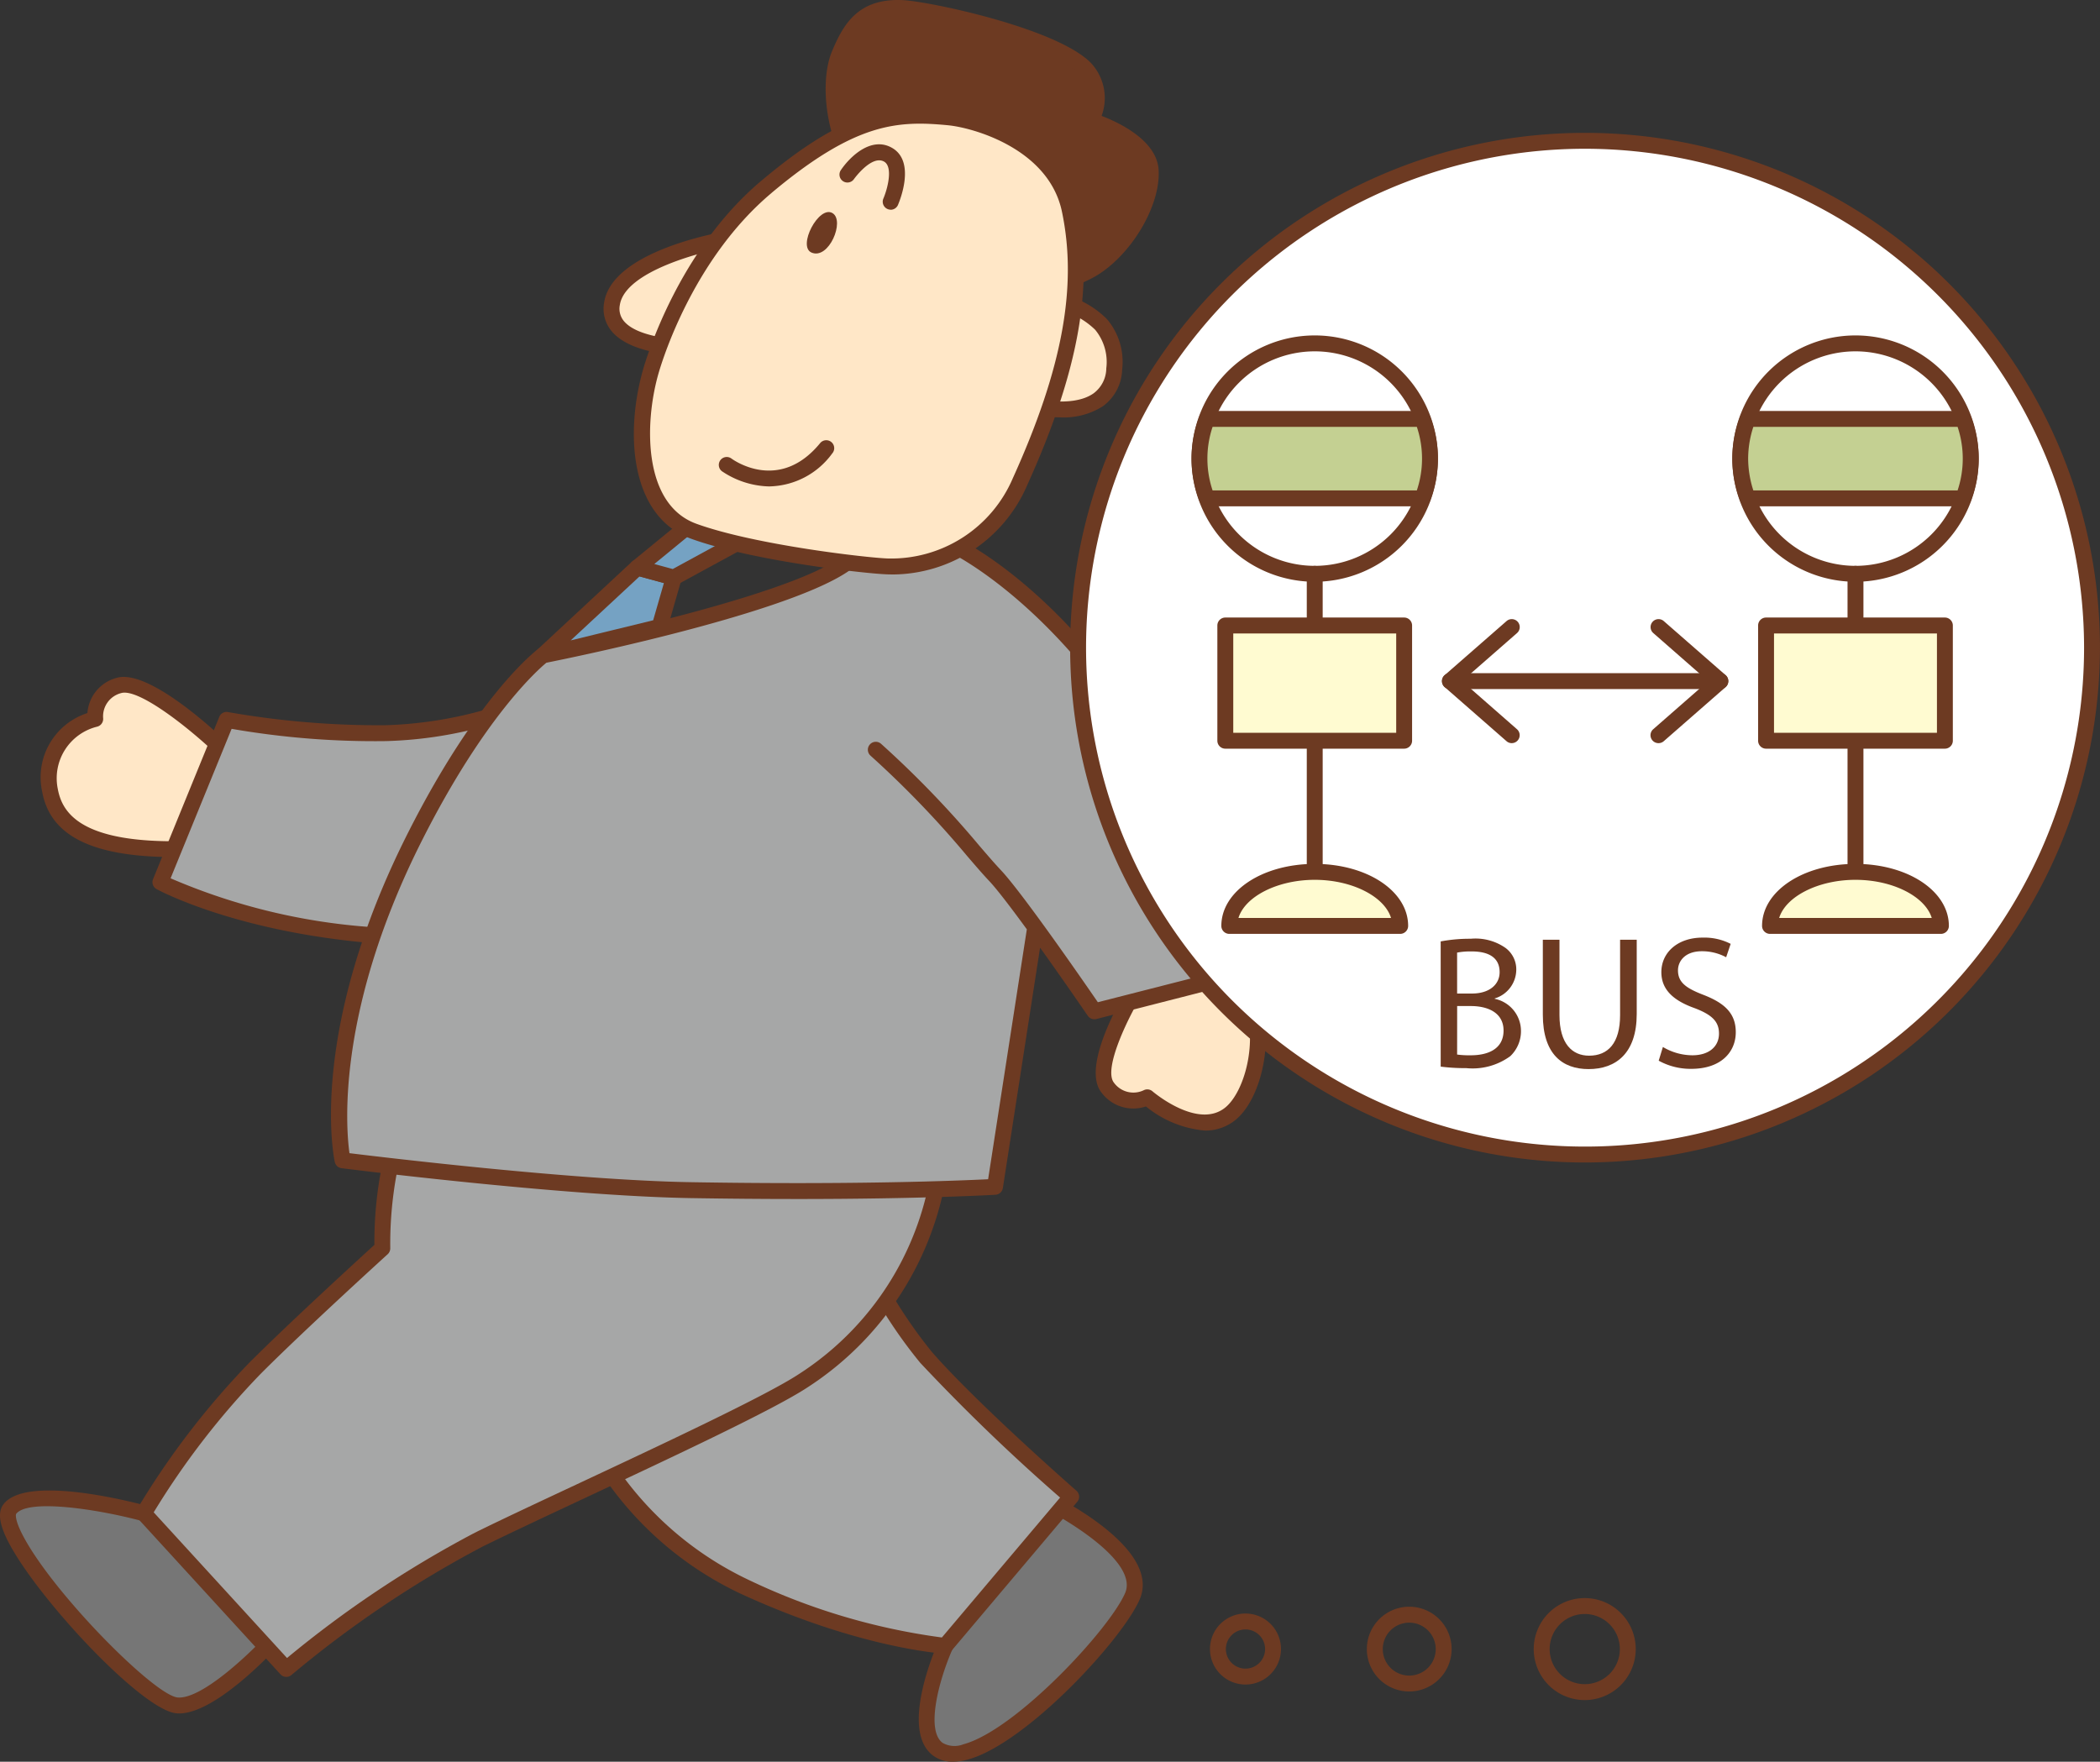 <svg xmlns="http://www.w3.org/2000/svg" xmlns:xlink="http://www.w3.org/1999/xlink" width="180" height="151.032" viewBox="0 0 180 151.032"><rect x="0" y="0" width="180" height="151.032" fill="#333333" stroke="none"/><defs><clipPath id="a"><rect width="179.999" height="151.032" fill="none"/></clipPath></defs><g transform="translate(0)"><g transform="translate(0 0)" clip-path="url(#a)"><path d="M17.564,40.176s-6.592-6.392-9.1-5.648A2.764,2.764,0,0,0,6.442,37.4s-4.774,1.22-3.883,6.11c.654,3.577,4.36,5.188,11.6,5.045" transform="translate(1.721 24.238)" fill="#ffe7c7"/><path d="M13.573,49.519c-7.075,0-10.707-1.794-11.4-5.612a5.782,5.782,0,0,1,3.878-6.735,3.382,3.382,0,0,1,2.5-3.018c2.754-.819,8.622,4.7,9.77,5.811a.681.681,0,0,1-.949.978c-2.62-2.54-6.963-5.929-8.434-5.483A2.057,2.057,0,0,0,7.4,37.61a.684.684,0,0,1-.508.726A4.554,4.554,0,0,0,3.51,43.663c.368,2.01,1.9,4.708,10.914,4.483a.652.652,0,0,1,.695.669.681.681,0,0,1-.668.695c-.3.005-.593.009-.879.009" transform="translate(1.441 23.96)" fill="#6d3a22"/><path d="M12.05,76.7s-9.794-2.625-11.5-.354,11.211,16.535,14.334,16.82,9.085-6.529,9.085-6.529" transform="translate(0.281 53.038)" fill="#767676"/><path d="M15.351,94.131c-.082,0-.164,0-.242-.01C12.05,93.841,2.5,83.5.451,78.883c-.542-1.22-.594-2.093-.162-2.671,1.884-2.505,10.509-.351,12.219.106a.682.682,0,0,1-.353,1.317c-3.883-1.041-9.792-1.916-10.776-.6,0,0-.179.4.6,1.88,2.6,4.945,11.26,13.67,13.249,13.851,2.037.182,6.292-3.766,8.509-6.3a.681.681,0,0,1,1.025.9c-.618.707-6.023,6.769-9.415,6.769" transform="translate(0 52.758)" fill="#6d3a22"/><path d="M48.233,88.141s-3.122,7.026-.639,8.871c3.6,2.676,14.975-9.155,16.678-13.129s-8.162-8.588-8.162-8.588" transform="translate(32.795 52.95)" fill="#767676"/><path d="M49.166,98.364a2.774,2.774,0,0,1-1.7-.525c-2.839-2.109.08-8.923.421-9.693a.682.682,0,0,1,1.247.552c-1.121,2.526-2.344,6.942-.857,8.048a2.06,2.06,0,0,0,1.787.121c4.476-1.208,12.526-9.86,13.861-12.97,1.175-2.746-5.421-6.576-7.825-7.7a.681.681,0,1,1,.577-1.233c1.071.5,10.407,5.021,8.5,9.472C63.689,87.9,55.412,96.838,50.421,98.183a4.832,4.832,0,0,1-1.255.181" transform="translate(32.516 52.669)" fill="#6d3a22"/><path d="M29.74,79.888A28.94,28.94,0,0,0,42.8,92.378c10.148,4.684,17.315,5.11,17.315,5.11L70.9,84.713s-8.446-7.38-12.42-11.923A40.393,40.393,0,0,1,52.165,62" transform="translate(20.914 43.603)" fill="#a6a7a7"/><path d="M60.395,98.451l-.041,0c-.3-.019-7.411-.487-17.559-5.171A29.337,29.337,0,0,1,29.406,80.459a.68.68,0,1,1,1.23-.582A28.5,28.5,0,0,0,43.364,92.039,55.325,55.325,0,0,0,60.1,97.059L70.233,85.065A165.918,165.918,0,0,1,58.251,73.52a40.667,40.667,0,0,1-6.442-11,.681.681,0,0,1,1.276-.479,40.007,40.007,0,0,0,6.191,10.577c3.9,4.456,12.272,11.785,12.355,11.86a.679.679,0,0,1,.073.95L60.916,98.207a.684.684,0,0,1-.521.244" transform="translate(20.633 43.322)" fill="#6d3a22"/><path d="M28.956,57.212a33.188,33.188,0,0,0-1.277,9.581S20.653,73.18,16.821,77.012A67.381,67.381,0,0,0,7.24,89.5l12.205,13.343A93.089,93.089,0,0,1,35.911,91.774c6.484-3.216,23.673-10.892,27.819-13.626A25.857,25.857,0,0,0,75.652,57.709" transform="translate(5.091 40.233)" fill="#a6a7a7"/><path d="M19.729,103.808a.677.677,0,0,1-.5-.223L7.019,90.242a.676.676,0,0,1-.089-.8A68.781,68.781,0,0,1,16.62,76.81c3.418-3.415,9.433-8.918,10.661-10.039a33.26,33.26,0,0,1,1.311-9.494.681.681,0,1,1,1.291.431,32.964,32.964,0,0,0-1.242,9.366.683.683,0,0,1-.223.5c-.07.063-7.058,6.42-10.834,10.2A67.308,67.308,0,0,0,8.365,89.7l11.427,12.488a93.337,93.337,0,0,1,16.1-10.741c2.086-1.034,5.277-2.528,8.785-4.171,7.211-3.378,16.189-7.583,18.964-9.412A25.328,25.328,0,0,0,75.254,58a.683.683,0,0,1,.674-.69.69.69,0,0,1,.688.674A26.792,26.792,0,0,1,64.387,79c-2.858,1.884-11.505,5.934-19.136,9.509-3.5,1.639-6.678,3.127-8.756,4.158a92.963,92.963,0,0,0-16.322,10.977.683.683,0,0,1-.445.165" transform="translate(4.81 39.952)" fill="#6d3a22"/><path d="M36.318,36.069a35.078,35.078,0,0,1-8.942,1.421A74.984,74.984,0,0,1,13.75,36.353L8.073,50.264S14.6,53.812,26.24,54.8" transform="translate(5.677 25.365)" fill="#a6a7a7"/><path d="M26.522,55.767c-.019,0-.039,0-.06,0C14.818,54.771,8.3,51.291,8.03,51.143a.681.681,0,0,1-.307-.857L13.4,36.376a.662.662,0,0,1,.751-.412,74.856,74.856,0,0,0,13.471,1.126,34.9,34.9,0,0,0,8.753-1.383.682.682,0,0,1,.448,1.288,35.521,35.521,0,0,1-9.131,1.456A71.564,71.564,0,0,1,14.457,37.4L9.226,50.213A52.64,52.64,0,0,0,26.58,54.406a.682.682,0,0,1-.058,1.361" transform="translate(5.396 25.083)" fill="#6d3a22"/><path d="M58.721,50.341s-4.435,7.009-2.839,9.083a2.769,2.769,0,0,0,3.406.852s4.258,3.689,7.1,1.419,4.258-11.64-2.27-13.626" transform="translate(39.055 33.804)" fill="#ffe7c7"/><path d="M64.5,63.4a9.211,9.211,0,0,1-5.055-2.066,3.4,3.4,0,0,1-3.827-1.214c-1.8-2.333,2.02-8.625,2.8-9.864a.681.681,0,0,1,1.151.729c-1.736,2.744-3.774,7.133-2.875,8.3a2.061,2.061,0,0,0,2.562.659.679.679,0,0,1,.751.092c.039.036,3.868,3.292,6.225,1.4,1.417-1.133,2.574-4.594,1.969-7.748A5.723,5.723,0,0,0,64.194,49a.682.682,0,1,1,.4-1.3,7.054,7.054,0,0,1,4.953,5.742c.64,3.338-.484,7.493-2.454,9.07A4.044,4.044,0,0,1,64.5,63.4" transform="translate(38.778 33.522)" fill="#6d3a22"/><path d="M27.323,36.093l8.09-7.523,3.122.852-1.22,4.234Z" transform="translate(19.214 20.091)" fill="#75a2c3"/><path d="M27.6,37.055a.682.682,0,0,1-.465-1.18l8.09-7.523a.681.681,0,0,1,.644-.158L39,29.045a.684.684,0,0,1,.414.322.677.677,0,0,1,.061.523l-1.22,4.234a.683.683,0,0,1-.494.475l-9.993,2.436a.645.645,0,0,1-.16.02m8.276-7.448-5.9,5.486,7.068-1.725.92-3.19Z" transform="translate(18.933 19.809)" fill="#6d3a22"/><path d="M63.065,45.171C68.459,50,71.278,53.834,73.284,55.958S81.8,67.6,81.8,67.6l13.341-3.407a107.713,107.713,0,0,0-7.947-18.169c-8.233-14.193-17.6-18.451-17.6-18.451-2.107-1.16-7.83.448-8.516,1.134-3.909,3.909-26.541,8.375-26.541,8.375s-4.968,3.691-10.93,15.471c-8.6,17-6.244,27.821-6.244,27.821s18.7,2.368,29.807,2.555c16.748.283,26.116-.284,26.116-.284l3.406-22" transform="translate(12.002 19.102)" fill="#a6a7a7"/><path d="M56.517,83.965c-2.729,0-5.759-.024-9.073-.078-11.013-.187-29.694-2.538-29.88-2.562a.681.681,0,0,1-.581-.531c-.1-.45-2.311-11.252,6.3-28.272C29.25,40.734,34.208,36.966,34.416,36.811a.709.709,0,0,1,.274-.121c7.758-1.531,23.217-5.214,26.192-8.189.824-.821,6.895-2.58,9.327-1.248.344.155,9.613,4.49,17.862,18.705a109.512,109.512,0,0,1,8.007,18.3.69.69,0,0,1-.053.538.68.68,0,0,1-.428.33L82.257,68.536a.684.684,0,0,1-.731-.276c-.036-.051-2-2.926-4.091-5.842l-3.19,20.608a.682.682,0,0,1-.632.576c-.075.005-6.167.364-17.1.364M18.239,80.036c3.061.376,19.3,2.32,29.229,2.487,14.282.244,23.278-.143,25.514-.252L76.3,60.844c-1.315-1.8-2.543-3.42-3.224-4.141-.56-.594-1.185-1.32-1.909-2.163A84.614,84.614,0,0,0,62.9,45.956a.68.68,0,1,1,.908-1.013,85.767,85.767,0,0,1,8.4,8.71c.709.824,1.318,1.535,1.865,2.115,1.809,1.914,7.048,9.485,8.315,11.328L94.55,63.99a106.429,106.429,0,0,0-7.658-17.348C78.881,32.832,69.69,28.511,69.6,28.47c-1.794-.986-7.116.443-7.757,1-3.87,3.868-24.5,8.079-26.724,8.521-.763.632-5.307,4.652-10.616,15.144-7.39,14.6-6.573,24.665-6.263,26.9" transform="translate(11.714 18.825)" fill="#6d3a22"/><path d="M72.418,88.138a3.633,3.633,0,1,1,3.635-3.633,3.637,3.637,0,0,1-3.635,3.633m0-5.9a2.269,2.269,0,1,0,2.272,2.269,2.273,2.273,0,0,0-2.272-2.269" transform="translate(48.372 56.872)" fill="#6d3a22"/><path d="M63.934,87.3a3.044,3.044,0,1,1,3.044-3.044A3.045,3.045,0,0,1,63.934,87.3m0-4.723a1.68,1.68,0,1,0,1.681,1.679,1.682,1.682,0,0,0-1.681-1.679" transform="translate(42.821 57.115)" fill="#6d3a22"/><path d="M81.555,89.181a4.372,4.372,0,1,1,4.372-4.371,4.375,4.375,0,0,1-4.372,4.371m0-7.38a3.008,3.008,0,1,0,3.01,3.01,3.011,3.011,0,0,0-3.01-3.01" transform="translate(54.279 56.566)" fill="#6d3a22"/><path d="M36.757,26.319l-4.684,3.832L35.2,31,41.441,27.6" transform="translate(22.555 18.508)" fill="#75a2c3"/><path d="M35.476,31.965a.639.639,0,0,1-.179-.026l-3.122-.852a.68.68,0,0,1-.252-1.184l4.684-3.832a.681.681,0,1,1,.862,1.054l-3.66,3,1.582.431L41.4,27.278a.681.681,0,0,1,.651,1.2L35.8,31.882a.685.685,0,0,1-.325.083" transform="translate(22.274 18.227)" fill="#6d3a22"/><path d="M41.118,11.988s-9.681,1.562-10.306,5.621c-.577,3.754,6.246,3.747,6.246,3.747" transform="translate(21.643 8.43)" fill="#ffe7c7"/><path d="M37.336,22.32c-.221,0-4.514-.029-6.232-2.027a3,3,0,0,1-.685-2.5c.681-4.423,9.831-6.023,10.872-6.191a.673.673,0,0,1,.782.564.682.682,0,0,1-.564.78c-2.558.414-9.293,2.129-9.742,5.054a1.652,1.652,0,0,0,.371,1.407c1.092,1.274,4.125,1.553,5.2,1.553a.682.682,0,0,1,0,1.364Z" transform="translate(21.362 8.147)" fill="#6d3a22"/><path d="M64.013,10.061s1.4-2.654-.567-4.543C60.611,2.791,50.114.507,47.832.408c-3.265-.141-4.391,1.574-5.394,3.975-1.214,2.9-.148,9.739,3.406,11.354s9.465,8.651,11.64,8.8a13.6,13.6,0,0,0,6.528-1.7c2.826-1.642,5.287-5.614,5.11-8.516-.172-2.775-5.11-4.258-5.11-4.258" transform="translate(29.505 0.281)" fill="#6d3a22"/><path d="M58.2,25.516c-.164,0-.325-.005-.484-.015-1.291-.09-3.093-1.662-5.926-4.219-2.027-1.829-4.325-3.9-5.949-4.641C42,14.893,40.7,7.731,42.094,4.4,43.06,2.09,44.329-.164,48.146.01c2.209.1,12.984,2.344,16.056,5.3a4.407,4.407,0,0,1,1,4.626c1.475.564,4.732,2.09,4.888,4.624.187,3.078-2.357,7.351-5.447,9.146A14.869,14.869,0,0,1,58.2,25.516M47.727,1.362c-2.444,0-3.378,1.175-4.376,3.567-1.145,2.734-.041,9.061,3.061,10.47,1.816.828,4.095,2.884,6.3,4.873,1.88,1.7,4.219,3.808,5.106,3.868a12.706,12.706,0,0,0,6.14-1.611c2.655-1.543,4.929-5.3,4.772-7.886-.118-1.882-3.379-3.27-4.626-3.648a.681.681,0,0,1-.407-.967c.046-.09,1.128-2.233-.436-3.735C60.589,3.725,50.287,1.466,48.088,1.371c-.124-.005-.245-.009-.361-.009" transform="translate(29.22 -0.001)" fill="#6d3a22"/><path d="M53.427,15.1s6.12.37,5.694,5.905c-.387,5.014-7.382,3.122-7.382,3.122" transform="translate(36.385 10.622)" fill="#ffe7c7"/><path d="M54.805,25.443a12.39,12.39,0,0,1-2.964-.373.681.681,0,0,1,.356-1.315c.036.012,3.58.938,5.432-.371a2.7,2.7,0,0,0,1.093-2.146,4.348,4.348,0,0,0-.956-3.309,6.674,6.674,0,0,0-4.1-1.863.682.682,0,0,1,.083-1.361,7.965,7.965,0,0,1,5.04,2.325,5.657,5.657,0,0,1,1.293,4.314A4.039,4.039,0,0,1,58.413,24.5a6.285,6.285,0,0,1-3.607.945" transform="translate(36.103 10.339)" fill="#6d3a22"/><path d="M42.979,11.921c-6.152,5.168-9.119,13-9.935,15.9-1.277,4.541-1.368,11.783,3.689,13.624S51.352,44.4,53.36,44.463a11.934,11.934,0,0,0,11.354-7.28c3.55-7.838,5.847-15.678,4.258-23.275C67.837,8.48,61.581,6.246,58.592,5.96c-4.807-.46-8.516,0-15.614,5.961" transform="translate(22.72 4.097)" fill="#ffe7c7"/><path d="M54.016,45.428c-.131,0-.262,0-.392-.007-1.9-.06-11.6-1.153-16.836-3.061-5.1-1.855-5.7-8.79-4.113-14.449.291-1.032,3.047-10.262,10.153-16.234C49.792,5.83,53.574,5.053,58.946,5.56c3.633.347,9.826,2.96,10.981,8.487,1.4,6.713.077,14.021-4.3,23.7a12.623,12.623,0,0,1-11.606,7.685M43.705,12.723c-6.8,5.708-9.439,14.568-9.717,15.559-1.191,4.233-1.3,11.136,3.265,12.8C42.266,42.9,51.884,44,53.669,44.061a11.341,11.341,0,0,0,10.712-6.879c4.255-9.393,5.553-16.443,4.212-22.854-1.128-5.392-7.6-7.2-9.777-7.409-4.311-.41-7.917-.237-15.111,5.8" transform="translate(22.431 3.818)" fill="#6d3a22"/><path d="M46.639,12.869a.684.684,0,0,1-.627-.952c.361-.841.848-2.723.06-3.171C45,8.15,43.5,10.233,43.486,10.255a.681.681,0,0,1-1.129-.761c.8-1.189,2.621-2.933,4.388-1.931,2.054,1.163.683,4.515.519,4.9a.683.683,0,0,1-.625.412" transform="translate(29.705 5.107)" fill="#6d3a22"/><path d="M42.81,10.768c-1.17-.715-3.037,2.851-1.8,3.381,1.485.634,2.878-2.723,1.8-3.381" transform="translate(28.552 7.505)" fill="#6d3a22"/><path d="M40.531,26.112a7.541,7.541,0,0,1-4.084-1.3.68.68,0,0,1,.814-1.09c.165.121,4.086,2.94,7.584-1.306a.681.681,0,1,1,1.051.865,6.823,6.823,0,0,1-5.365,2.827" transform="translate(25.438 15.591)" fill="#6d3a22"/><path d="M141.162,50.538A43.452,43.452,0,1,1,97.709,7.088a43.454,43.454,0,0,1,43.453,43.45" transform="translate(38.156 4.984)" fill="#fff"/><path d="M97.989,94.958a44.135,44.135,0,1,1,44.134-44.14,44.187,44.187,0,0,1-44.134,44.14m0-86.907a42.772,42.772,0,1,0,42.772,42.767A42.817,42.817,0,0,0,97.989,8.051" transform="translate(37.874 4.702)" fill="#6d3a22"/><path d="M70.524,38a10.559,10.559,0,1,1,10.56-10.562A10.574,10.574,0,0,1,70.524,38m0-19.754a9.195,9.195,0,1,0,9.2,9.192,9.206,9.206,0,0,0-9.2-9.192" transform="translate(42.167 11.874)" fill="#6d3a22"/><path d="M79.481,21.086H61a9.371,9.371,0,0,0,0,6.81H79.481a9.371,9.371,0,0,0,0-6.81" transform="translate(42.449 14.828)" fill="#c4d092"/><path d="M79.762,28.859H61.284a.682.682,0,0,1-.64-.448,10.059,10.059,0,0,1,0-7.278.682.682,0,0,1,.64-.448H79.762a.682.682,0,0,1,.639.448,10.036,10.036,0,0,1,0,7.278.682.682,0,0,1-.639.448M61.769,27.495H79.277a8.56,8.56,0,0,0,0-5.445H61.769a8.56,8.56,0,0,0,0,5.445" transform="translate(42.167 14.546)" fill="#6d3a22"/><path d="M66.444,55.4a.682.682,0,0,1-.681-.681V29.166a.681.681,0,1,1,1.363,0V54.715a.682.682,0,0,1-.681.681" transform="translate(46.247 20.03)" fill="#6d3a22"/><path d="M93.657,55.4a.682.682,0,0,1-.681-.681V29.166a.681.681,0,1,1,1.363,0V54.715a.682.682,0,0,1-.681.681" transform="translate(65.384 20.03)" fill="#6d3a22"/><path d="M61.862,48.519c0-2.558,3.28-4.635,7.326-4.635s7.324,2.076,7.324,4.635Z" transform="translate(43.503 30.861)" fill="#fffbd1"/><path d="M76.794,49.482H62.144a.683.683,0,0,1-.681-.683c0-2.981,3.517-5.316,8.007-5.316s8.005,2.335,8.005,5.316a.683.683,0,0,1-.681.683M62.929,48.118H76.009c-.56-1.831-3.326-3.27-6.539-3.27s-5.98,1.439-6.54,3.27" transform="translate(43.223 30.579)" fill="#6d3a22"/><rect width="15.329" height="9.879" transform="translate(105.027 53.622)" fill="#fffbd1"/><path d="M77.273,42.326H61.944a.683.683,0,0,1-.681-.683V31.766a.683.683,0,0,1,.681-.683H77.273a.683.683,0,0,1,.681.683v9.877a.683.683,0,0,1-.681.683M62.626,40.962H76.592V32.447H62.626Z" transform="translate(43.082 21.858)" fill="#6d3a22"/><path d="M97.737,38A10.559,10.559,0,1,1,108.3,27.443,10.574,10.574,0,0,1,97.737,38m0-19.754a9.195,9.195,0,1,0,9.2,9.192,9.206,9.206,0,0,0-9.2-9.192" transform="translate(61.304 11.874)" fill="#6d3a22"/><path d="M106.694,21.086H88.215a9.371,9.371,0,0,0,0,6.81h18.478a9.394,9.394,0,0,0,0-6.81" transform="translate(61.586 14.828)" fill="#c4d092"/><path d="M106.975,28.859H88.5a.679.679,0,0,1-.639-.446,10.057,10.057,0,0,1,0-7.281.681.681,0,0,1,.64-.446h18.478a.68.68,0,0,1,.639.446,10.068,10.068,0,0,1,0,7.281.683.683,0,0,1-.639.446M88.982,27.495H106.49a8.591,8.591,0,0,0,0-5.445H88.982a8.773,8.773,0,0,0-.445,2.722,8.954,8.954,0,0,0,.445,2.724" transform="translate(61.304 14.546)" fill="#6d3a22"/><path d="M89.075,48.519c0-2.558,3.28-4.635,7.326-4.635s7.324,2.076,7.324,4.635Z" transform="translate(62.641 30.861)" fill="#fffbd1"/><path d="M104.006,49.482H89.356a.683.683,0,0,1-.681-.683c0-2.981,3.517-5.316,8.007-5.316s8.005,2.335,8.005,5.316a.683.683,0,0,1-.681.683M90.141,48.118h13.079c-.56-1.831-3.326-3.27-6.539-3.27s-5.98,1.439-6.54,3.27" transform="translate(62.359 30.579)" fill="#6d3a22"/><rect width="15.329" height="9.879" transform="translate(151.377 53.622)" fill="#fffbd1"/><path d="M104.486,42.326H89.157a.683.683,0,0,1-.681-.683V31.766a.683.683,0,0,1,.681-.683h15.329a.683.683,0,0,1,.681.683v9.877a.683.683,0,0,1-.681.683M89.839,40.962h13.966V32.447H89.839Z" transform="translate(62.219 21.858)" fill="#6d3a22"/><path d="M96.423,35.246H73.247a.682.682,0,0,1,0-1.364H96.423a.682.682,0,0,1,0,1.364" transform="translate(51.031 23.827)" fill="#6d3a22"/><path d="M78.546,41.795a.673.673,0,0,1-.448-.17L72.8,36.99a.683.683,0,0,1,0-1.025l5.3-4.633a.681.681,0,0,1,.9,1.025l-4.711,4.12L78.994,40.6a.681.681,0,0,1-.448,1.194" transform="translate(51.031 21.915)" fill="#6d3a22"/><path d="M83.742,41.795a.681.681,0,0,1-.448-1.194l4.711-4.124L83.3,32.357a.681.681,0,0,1,.9-1.025l5.3,4.633a.68.68,0,0,1,0,1.025l-5.3,4.635a.673.673,0,0,1-.448.17" transform="translate(58.411 21.915)" fill="#6d3a22"/><path d="M72.5,47.479a13.49,13.49,0,0,1,2.575-.228,4.493,4.493,0,0,1,2.993.794,2.291,2.291,0,0,1,.91,1.928,2.593,2.593,0,0,1-1.846,2.395V52.4a2.816,2.816,0,0,1,2.25,2.737,2.941,2.941,0,0,1-.923,2.185,5.476,5.476,0,0,1-3.773,1.02,16.462,16.462,0,0,1-2.185-.129Zm1.409,4.468h1.279c1.489,0,2.364-.777,2.364-1.831,0-1.277-.973-1.778-2.4-1.778a6.146,6.146,0,0,0-1.245.1Zm0,5.231a7.656,7.656,0,0,0,1.18.063c1.458,0,2.8-.533,2.8-2.121,0-1.489-1.279-2.1-2.815-2.1H73.912Z" transform="translate(50.987 33.228)" fill="#6d3a22"/><path d="M79.068,47.3v6.46c0,2.446,1.085,3.481,2.541,3.481,1.618,0,2.655-1.07,2.655-3.481V47.3H85.69v6.363c0,3.352-1.765,4.728-4.129,4.728-2.236,0-3.919-1.279-3.919-4.663V47.3Z" transform="translate(54.601 33.262)" fill="#6d3a22"/><path d="M83.832,56.569a4.964,4.964,0,0,0,2.524.712c1.441,0,2.284-.76,2.284-1.862,0-1.019-.584-1.6-2.057-2.168C84.8,52.619,83.7,51.7,83.7,50.156c0-1.7,1.41-2.962,3.529-2.962a4.948,4.948,0,0,1,2.413.535l-.388,1.148a4.366,4.366,0,0,0-2.073-.516c-1.49,0-2.056.889-2.056,1.635,0,1.019.663,1.521,2.168,2.1,1.846.714,2.786,1.6,2.786,3.207,0,1.683-1.247,3.141-3.822,3.141a5.645,5.645,0,0,1-2.785-.7Z" transform="translate(58.702 33.188)" fill="#6d3a22"/></g></g></svg>